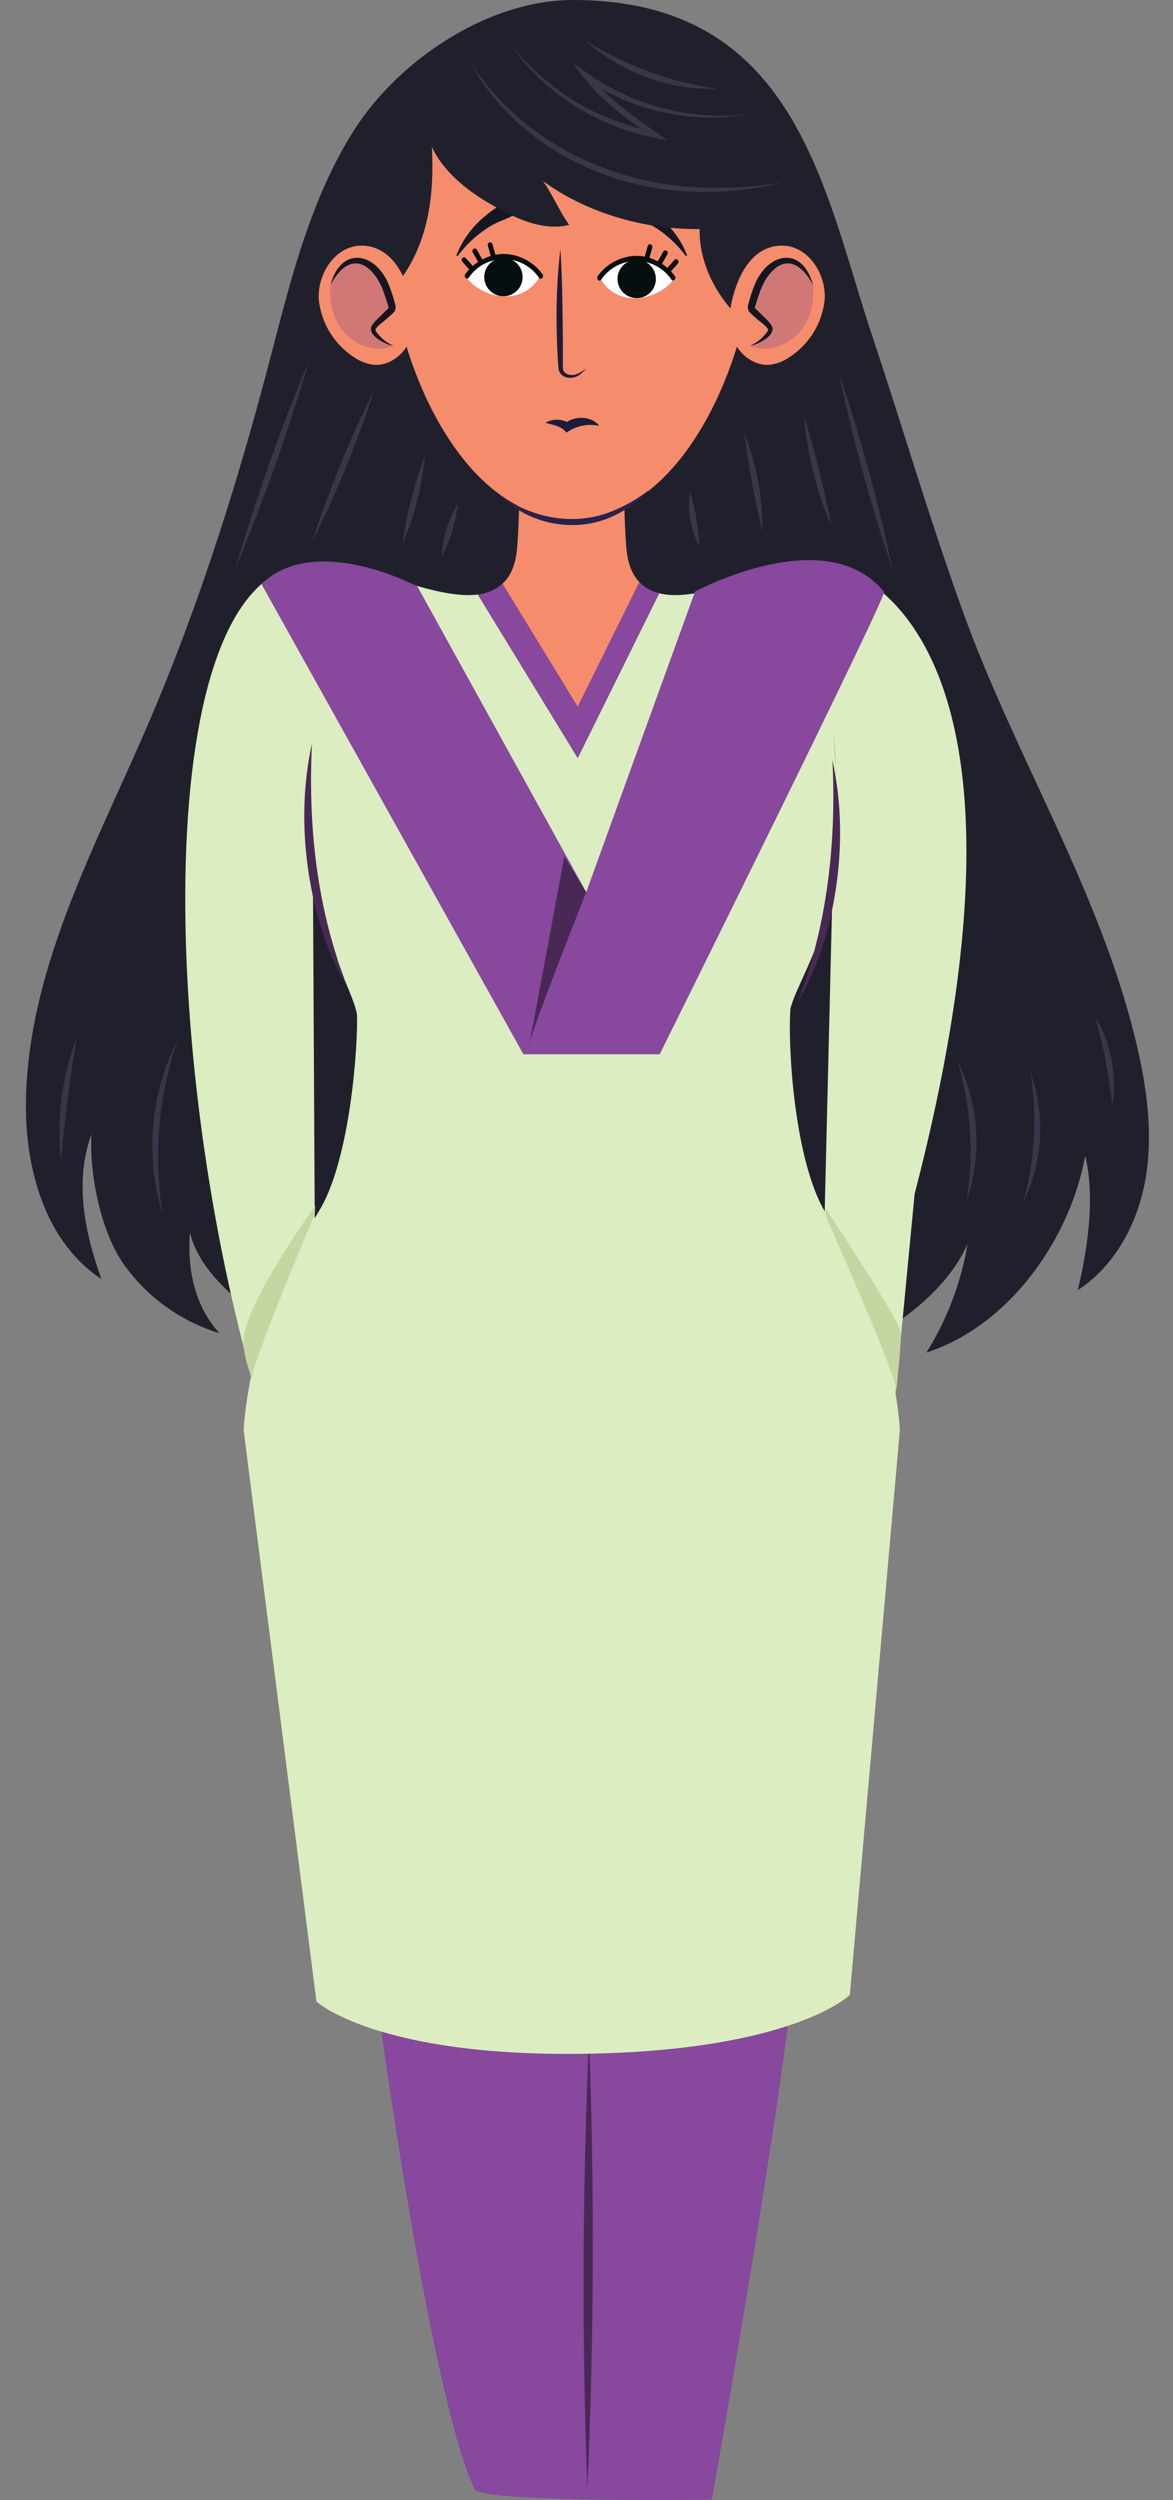 <svg xmlns="http://www.w3.org/2000/svg" xmlns:xlink="http://www.w3.org/1999/xlink" width="516.552" height="1100.902" viewBox="0 0 516.552 1100.902">
  <rect x="0" y="0" width="516.552" height="1100.902" fill="#808080" stroke="none"/>
  <defs>
    <clipPath id="clip-path">
      <rect id="Rectangle_497" data-name="Rectangle 497" width="516.552" height="1100.902" fill="none"/>
    </clipPath>
    <clipPath id="clip-path-2">
      <rect id="Rectangle_496" data-name="Rectangle 496" width="494.551" height="1100.902" fill="none"/>
    </clipPath>
    <clipPath id="clip-path-4">
      <rect id="Rectangle_493" data-name="Rectangle 493" width="27.947" height="38.827" fill="none"/>
    </clipPath>
  </defs>
  <g id="Girl_green_dress" data-name="Girl green dress" transform="translate(-14 55)">
    <g id="Group_2704" data-name="Group 2704" transform="translate(14 -55)" clip-path="url(#clip-path)">
      <g id="Group_2703" data-name="Group 2703" transform="translate(11.402)">
        <g id="Group_2702" data-name="Group 2702" clip-path="url(#clip-path-2)">
          <g id="Group_2701" data-name="Group 2701">
            <g id="Group_2700" data-name="Group 2700" clip-path="url(#clip-path-2)">
              <path id="Path_9772" data-name="Path 9772" d="M117.845,678.681s22.97,172.645,42.976,215.621c5.928,5.928,104.476,4.445,104.476,4.445s30.38-171.162,35.567-228.218-183.019,8.151-183.019,8.151" transform="translate(36.783 201.988)" fill="#87489d"/>
              <path id="Path_9773" data-name="Path 9773" d="M189.571,684.163c2.441,65.652,2.214,132.206-.739,197.838-2.466-65.651-2.194-132.205.739-197.838" transform="translate(58.418 213.549)" fill="#492856"/>
              <path id="Path_9774" data-name="Path 9774" d="M294.959,601.815c15.592,9.135,35.382,4.611,52.438-1.359,26.214-9.173,55.916-27.3,67.274-52.648a131.176,131.176,0,0,1-18.1,47.785c36.014-11.6,63.085-49.374,69.913-86.588,4.446,17.972,1.09,41.148-3.289,59.136,16.344-10.633,26.319-29.281,29.749-48.477s.938-38.99-3.412-58c-15.412-67.325-53.333-127.148-76.813-192.1-14.784-40.9-26.233-80.277-39.986-121.531C351.121,83.2,339.236,0,240.9,0c-36.986,0-76.454,26.059-96.324,57.254s-28.419,68.024-37.841,103.788C92.416,215.421,75.316,269.169,52.992,320.78,29.949,374.052.817,427.248.013,485.284c-.409,29.489,8.629,61.752,33.273,77.95-7.5-20.665-11.921-43.052-4.444-63.725-.918,17.6,4.1,42.777,14.254,57.189A80.148,80.148,0,0,0,85.212,587.05c-10.8-11.732-14.255-28.305-12.956-44.2,2.387,9.691,8.734,17.957,15.9,24.9a108.5,108.5,0,0,0,76.034,30.212" transform="translate(0 0)" fill="#20202d"/>
              <path id="Path_9775" data-name="Path 9775" d="M328.279,304.489c-.8-47.065-5.457-71.795-5.457-71.795l5.809-43.056a50.17,50.17,0,0,0-27.291,2c-14.311,5.326-35.613,12.981-48.592,11.314a25.8,25.8,0,0,1-3.082-.6L213.771,274.9l-43.994-71.99c-.084.011-.157.03-.241.039-12.981,1.666-34.281-5.989-48.592-11.314a50.17,50.17,0,0,0-27.291-2l5.809,43.056s-2.035,24.73-2.833,71.795,19.69,73.145,20.161,85.308c10.759,2.336,52.756,10.8,96.369,10.8,42.4,0,82.036-9.257,93.757-12.254.971-12.914,22.162-36.791,21.364-83.857" transform="translate(29.232 58.872)" fill="#dcedc1"/>
              <path id="Path_9776" data-name="Path 9776" d="M231.557,200.242a17.845,17.845,0,0,1-8.736-4.882l-27.159,54.893-33.12-54.2a19.375,19.375,0,0,1-10.874,4.749L195.662,272.8Z" transform="translate(47.341 60.978)" fill="#87489d"/>
              <path id="Path_9777" data-name="Path 9777" d="M220.234,205.377c-3.543-3.7-4.911-8.591-5.489-12.82-1-7.322-1.331-29.288-1.331-29.288l-22.969,14.367-22.969-14.367s-.333,21.966-1.332,29.288c-.613,4.5-2.118,9.748-6.191,13.515l33.121,54.2Z" transform="translate(49.927 50.961)" fill="#f58c6c"/>
              <path id="Path_9778" data-name="Path 9778" d="M339.714,446.653c-1.224-2.259-2.412-4.415-3.569-6.486-2.49-4.461-4.826-8.5-6.994-12.174-13.89-23.516-16.446-74.441-15.3-89.132-61.611,15.742-129.091,16.223-190.876,1.144.6,14.069-2.867,64.192-16.294,86.809-2.164,3.641-4.493,7.65-6.987,12.089-1.378,2.454-2.8,5.023-4.276,7.749-20.742,38.291-22.338,77.379-22.338,77.379l32.068,251.61s26.673,24.453,118.554,22.97,116.331-25.934,116.331-25.934l22.023-248.646s-1.6-39.088-22.338-77.379" transform="translate(22.809 105.769)" fill="#dcedc1"/>
              <path id="Path_9779" data-name="Path 9779" d="M282.41,101.28C282.41,145.546,253.325,222,202.26,222s-80.152-76.457-80.152-120.723a80.151,80.151,0,0,1,160.3,0" transform="translate(38.114 6.595)" fill="#f58c6c"/>
              <path id="Path_9780" data-name="Path 9780" d="M144.466,91.532a42.176,42.176,0,0,1,13.092-17.665A40.92,40.92,0,0,1,164.6,69a20.066,20.066,0,0,1,14.15-1.006l.081.63a81.706,81.706,0,0,1-13.781,7.345,34.91,34.91,0,0,0-6.788,3.413,60.017,60.017,0,0,0-6.146,4.669,49.111,49.111,0,0,0-7.087,7.787Z" transform="translate(45.092 20.953)" fill="#171723"/>
              <path id="Path_9781" data-name="Path 9781" d="M229.535,91.834A50.336,50.336,0,0,0,216.3,79.378a35.022,35.022,0,0,0-6.788-3.413,81.655,81.655,0,0,1-13.781-7.345l.081-.63a19.9,19.9,0,0,1,16.644,2.421c1.372.975,3.248,2.431,4.543,3.456,1.093.886,3.19,2.779,4.179,3.778.959,1.012,2.775,3.153,3.615,4.266a39.836,39.836,0,0,1,5.3,9.622Z" transform="translate(61.094 20.953)" fill="#171723"/>
              <path id="Path_9782" data-name="Path 9782" d="M179.769,83.576c.76,11.148.866,22.269,1.044,33.421.035,5.565.093,11.13.049,16.7.008,1.424-.13,2.779.379,3.62,1.258,2.124,4.5,2.11,6.6.945a25.671,25.671,0,0,0,3.49-2.235,19.625,19.625,0,0,1-3.11,2.877c-3.1,2.513-8.923,1.7-9.294-3-.52-6.3-.7-12.565-.8-18.876a256.681,256.681,0,0,1,1.645-33.45" transform="translate(55.596 26.087)" fill="#1d1b38"/>
              <path id="Path_9783" data-name="Path 9783" d="M198.063,143.728A18.5,18.5,0,0,0,183.67,146.7l-.976-.946c-1.976-1.947-5.587-2.635-8.327-3.3a9.89,9.89,0,0,1,10.77.378l-2.336-.084c4.377-3.506,11.645-3.528,15.261.975" transform="translate(54.425 43.769)" fill="#1d1b38"/>
              <path id="Path_9784" data-name="Path 9784" d="M112.553,131.381c5.355-1.228,9.893-4.8,13.616-8.839,7.568-8.215,12.456-18.666,15.062-29.528s3.013-22.153,2.391-33.306c6.222,13.344,20.093,22.625,33.249,29.234,8.44,4.24,18.085,7.479,27.236,5.14-4.053-5.525-7.505-13.779-11.559-19.3,19.658,14.272,44.732,21.386,69.023,21.15-.39,19.438,12.73,39.133,30.008,48.045,2.422-20.783,5.688-42.891.1-63.054-2.8-10.1-7.522-19.551-12.628-28.7-3.96-7.1-8.273-14.182-14.414-19.5a57.246,57.246,0,0,0-16.172-9.354c-28.469-11.551-62.2-9.887-88.93,5.251-10.392,5.884-19.86,13.868-25.823,24.214-5.025,8.722-7.355,18.694-9.619,28.5q-4.985,21.589-9.972,43.181" transform="translate(35.131 4.935)" fill="#20202d"/>
              <path id="Path_9785" data-name="Path 9785" d="M98.411,107.076A34.563,34.563,0,0,0,113.735,131.5a19.213,19.213,0,0,0,8.793,3.4c7.2.6,13.877-5,16.263-11.594s1.312-13.855-.689-20.516c-2.585-8.61-7.757-17.681-16.8-19.853-14.583-3.5-24.343,12.028-22.887,24.138" transform="translate(30.672 25.73)" fill="#f58c6c"/>
              <g id="Group_2696" data-name="Group 2696" transform="translate(133.973 114.709)" style="mix-blend-mode: multiply;isolation: isolate">
                <g id="Group_2695" data-name="Group 2695">
                  <g id="Group_2694" data-name="Group 2694" clip-path="url(#clip-path-4)">
                    <path id="Path_9786" data-name="Path 9786" d="M130.05,124.994a17.548,17.548,0,0,1-8.05-5.214,3.392,3.392,0,0,1-.917-1.656c-.172-1.2.829-2.253,1.75-3.1l5.591-5.137a2.955,2.955,0,0,0,.911-1.177,2.787,2.787,0,0,0-.126-1.594c-1.871-6.63-4.106-13.78-9.911-17.753a10.185,10.185,0,0,0-5.333-1.937A10.077,10.077,0,0,0,106.46,91a25.8,25.8,0,0,0-4.209,7.24s-1.916,14.116,8.051,22.768,19.748,3.988,19.748,3.988" transform="translate(-102.103 -87.422)" fill="#d17876"/>
                  </g>
                </g>
              </g>
              <path id="Path_9787" data-name="Path 9787" d="M102.216,98.522c4.511-17.161,19.683-14.81,25.731-.042a66.415,66.415,0,0,1,2.736,8.466,3.822,3.822,0,0,1-.383,3.385,61.038,61.038,0,0,1-5.111,4.543,18.384,18.384,0,0,0-2.9,2.679,1.087,1.087,0,0,0-.151,1.13,17.754,17.754,0,0,0,7.878,6.595c-3.2-.428-11.763-4.487-9.66-8.734a15.859,15.859,0,0,1,3.077-3.582c1.02-1.031,2.047-2.056,3.094-3.059a14.711,14.711,0,0,0,1.3-1.32,2.136,2.136,0,0,0-.172-.782c-1.617-5.275-3.233-10.837-6.973-14.893-7.391-8.114-14.359-2.35-18.463,5.613" transform="translate(31.905 27.003)" fill="#161623"/>
              <path id="Path_9788" data-name="Path 9788" d="M277.939,107.076A34.563,34.563,0,0,1,262.615,131.5a19.213,19.213,0,0,1-8.793,3.4c-7.2.6-13.877-5-16.263-11.594s-1.312-13.855.689-20.516c2.585-8.61,7.757-17.681,16.8-19.853,14.583-3.5,24.343,12.028,22.888,24.138" transform="translate(73.724 25.73)" fill="#f58c6c"/>
              <g id="Group_2699" data-name="Group 2699" transform="translate(318.827 114.709)" style="mix-blend-mode: multiply;isolation: isolate">
                <g id="Group_2698" data-name="Group 2698">
                  <g id="Group_2697" data-name="Group 2697" clip-path="url(#clip-path-4)">
                    <path id="Path_9789" data-name="Path 9789" d="M242.984,124.994a17.548,17.548,0,0,0,8.05-5.214,3.392,3.392,0,0,0,.917-1.656c.171-1.2-.829-2.253-1.75-3.1l-5.591-5.137a2.943,2.943,0,0,1-.911-1.177,2.787,2.787,0,0,1,.126-1.594c1.871-6.63,4.106-13.78,9.91-17.753a10.185,10.185,0,0,1,5.333-1.937A10.077,10.077,0,0,1,266.573,91a25.8,25.8,0,0,1,4.209,7.24s1.914,14.116-8.051,22.768-19.748,3.988-19.748,3.988" transform="translate(-242.984 -87.422)" fill="#d17876"/>
                  </g>
                </g>
              </g>
              <path id="Path_9790" data-name="Path 9790" d="M270.994,98.522c-4.108-7.959-11.061-13.733-18.463-5.613-3.74,4.057-5.355,9.617-6.973,14.893a2.149,2.149,0,0,0-.172.782,14.708,14.708,0,0,0,1.3,1.32c1.047,1,2.074,2.027,3.094,3.059a15.652,15.652,0,0,1,3.076,3.582c2.109,4.236-6.456,8.3-9.659,8.734a17.752,17.752,0,0,0,7.878-6.593,1.09,1.09,0,0,0-.151-1.131,18.506,18.506,0,0,0-2.9-2.679,61.035,61.035,0,0,1-5.111-4.543,3.818,3.818,0,0,1-.383-3.385,66.552,66.552,0,0,1,2.736-8.466c6.041-14.761,21.222-17.125,25.731.042" transform="translate(75.632 27.003)" fill="#161623"/>
              <path id="Path_9791" data-name="Path 9791" d="M158.7,166.127c14.191,10.87,33.84,14.54,50.507,7.383a65.456,65.456,0,0,0,15.553-9.02,46.785,46.785,0,0,1-14.7,10.939c-16.721,8.516-38.674,4.455-51.359-9.3" transform="translate(49.534 51.343)" fill="#28234c"/>
              <path id="Path_9792" data-name="Path 9792" d="M148.69,20.006c20.935,33.933,59.541,53.875,98.813,56.12a170.792,170.792,0,0,0,39.382-2.056,141.037,141.037,0,0,1-39.491,4.1c-39.734-1.085-80.136-22.209-98.7-58.165" transform="translate(46.411 6.244)" fill="#373749"/>
              <path id="Path_9793" data-name="Path 9793" d="M162.674,14.857a105.612,105.612,0,0,0,63.571,38.567l-.954,2.275c-10.921-7.583-22.052-15.408-30.271-26.1l-5.092-6.617L196.74,27.8a102.9,102.9,0,0,0,52.139,18.269,103.221,103.221,0,0,0,18.75-.461,92.5,92.5,0,0,1-18.8,1.493A98.285,98.285,0,0,1,195.3,29.863l1.718-1.805c9.31,11.885,22.3,20.255,34.516,28.944-27.441-4-53.224-19.1-68.855-42.144" transform="translate(50.776 4.637)" fill="#373749"/>
              <path id="Path_9794" data-name="Path 9794" d="M187.725,13.583A151.565,151.565,0,0,0,245.877,34.93a84.366,84.366,0,0,1-58.152-21.347" transform="translate(58.595 4.24)" fill="#373749"/>
              <path id="Path_9795" data-name="Path 9795" d="M272.9,125.322a732.552,732.552,0,0,1,23.428,85.823A732.3,732.3,0,0,1,272.9,125.322" transform="translate(85.182 39.117)" fill="#373749"/>
              <path id="Path_9796" data-name="Path 9796" d="M261.21,139.7a468.789,468.789,0,0,1,11.931,48.205A151.474,151.474,0,0,1,261.21,139.7" transform="translate(81.532 43.605)" fill="#373749"/>
              <path id="Path_9797" data-name="Path 9797" d="M241.136,145.383a117.205,117.205,0,0,1,7.936,43.239,385.988,385.988,0,0,1-7.936-43.239" transform="translate(75.266 45.379)" fill="#373749"/>
              <path id="Path_9798" data-name="Path 9798" d="M223.064,165.08a102.708,102.708,0,0,1,3.985,23.853,37.713,37.713,0,0,1-3.985-23.853" transform="translate(69.473 51.527)" fill="#373749"/>
              <path id="Path_9799" data-name="Path 9799" d="M146.584,169.246a62.965,62.965,0,0,1-6.957,22.861,46.469,46.469,0,0,1,6.957-22.861" transform="translate(43.582 52.827)" fill="#373749"/>
              <path id="Path_9800" data-name="Path 9800" d="M136.277,152.954a126.693,126.693,0,0,1-9.891,38.776,179.9,179.9,0,0,1,9.891-38.776" transform="translate(39.449 47.742)" fill="#373749"/>
              <path id="Path_9801" data-name="Path 9801" d="M123.361,130.982a479.051,479.051,0,0,1-27.254,66.627,479.048,479.048,0,0,1,27.254-66.627" transform="translate(29.998 40.884)" fill="#373749"/>
              <path id="Path_9802" data-name="Path 9802" d="M102.661,121.163A861.834,861.834,0,0,1,70.4,212.126a862.129,862.129,0,0,1,32.257-90.964" transform="translate(21.975 37.819)" fill="#373749"/>
              <path id="Path_9803" data-name="Path 9803" d="M89.94,320.9c-19.177,29.814-24.7,67.445-16.012,101.676a125.794,125.794,0,0,0,13.355,32.648,105.715,105.715,0,0,1-15.331-32.113C62.057,388.8,68,349.385,89.94,320.9" transform="translate(21.013 100.163)" fill="#373749"/>
              <path id="Path_9804" data-name="Path 9804" d="M53.764,348.715a156.145,156.145,0,0,0-6.651,77.613,103.274,103.274,0,0,1,6.651-77.613" transform="translate(13.252 108.845)" fill="#373749"/>
              <path id="Path_9805" data-name="Path 9805" d="M18.933,348.185c-3,17.419-5.426,36.4-6.94,54.013a115.209,115.209,0,0,1,6.94-54.013" transform="translate(3.521 108.679)" fill="#373749"/>
              <path id="Path_9806" data-name="Path 9806" d="M275.886,326.2a164.341,164.341,0,0,1,7.431,116.044A216.7,216.7,0,0,0,275.886,326.2" transform="translate(86.113 101.817)" fill="#373749"/>
              <path id="Path_9807" data-name="Path 9807" d="M312.564,355.808a80.546,80.546,0,0,1,4.1,62.086,137.723,137.723,0,0,0-4.1-62.086" transform="translate(97.561 111.059)" fill="#373749"/>
              <path id="Path_9808" data-name="Path 9808" d="M337.862,359.763a74.032,74.032,0,0,1-3.232,57.717,132.74,132.74,0,0,0,3.232-57.717" transform="translate(104.449 112.293)" fill="#373749"/>
              <path id="Path_9809" data-name="Path 9809" d="M358.888,341.247a58.651,58.651,0,0,1,7.555,38.83c-.8-5.785-1.851-13.936-3.015-19.564-1.018-5.626-3.119-13.644-4.54-19.266" transform="translate(112.02 106.514)" fill="#373749"/>
              <path id="Path_9810" data-name="Path 9810" d="M106.19,189.395c-68.361,7.184-64.582,218.329-20.864,366.893,5.557,5.557,25.563-6.668,25.563-6.668L109.7,326.249s-.741-54.833,2.223-79.284l3.705-20.006s-1.838-30.67-9.441-37.564" transform="translate(16.694 59.116)" fill="#dcedc1"/>
              <path id="Path_9811" data-name="Path 9811" d="M274.5,190.36s100.824,19.224,34.136,275.969L297.889,578.586l-30.749-25.934L272.623,325.7s4.446-52.609-2.223-75.579l-5.344-22.2Z" transform="translate(82.732 59.417)" fill="#dcedc1"/>
              <path id="Path_9812" data-name="Path 9812" d="M79.068,198.516,194.412,405.571H254.43s100.03-201.621,98.8-203.6c-25.44-31.368-83.235-.169-83.235-.169L222.075,334.191,147.731,199.582s-44.951-24.036-68.663-1.065" transform="translate(24.68 58.677)" fill="#87489d"/>
              <path id="Path_9813" data-name="Path 9813" d="M194.113,303.171s-24.7,62.241-25.44,68.169,15.807-83.976,15.807-83.976Z" transform="translate(52.641 89.695)" fill="#492856"/>
              <path id="Path_9814" data-name="Path 9814" d="M96.815,249.529c-1.543,31.566,1.2,63.617,10.885,93.79.53,1.947,1.433,4.553,2.165,6.449.779,2.135,1.529,4.288,2.263,6.461-1.606-2.855-3.334-6.145-4.854-9.081a142.724,142.724,0,0,1-6.252-16.019l-1.089-3.275-.865-3.334c-6.374-24.324-7.652-50.373-2.254-74.991" transform="translate(29.162 77.886)" fill="#492856"/>
              <path id="Path_9815" data-name="Path 9815" d="M274.318,255.112c5.4,24.618,4.119,50.667-2.253,74.991l-.866,3.334-1.089,3.275a142.186,142.186,0,0,1-6.252,16.018c-1.519,2.93-3.245,6.222-4.854,9.08q1.1-3.257,2.263-6.458c1.418-3.573,2.982-9.223,4.184-12.928,7.932-28.334,10.353-57.958,8.866-87.312" transform="translate(80.843 79.628)" fill="#492856"/>
              <path id="Path_9816" data-name="Path 9816" d="M104.421,408.339s-27.046,64.094-27.786,72.245c0,0-4.817-12.6-3.335-18.895,2.409-16.672,31.306-57.055,31.306-57.055Z" transform="translate(22.791 126.299)" fill="#c6d6a3"/>
              <path id="Path_9817" data-name="Path 9817" d="M268.52,409.139s30.323,68.107,31.065,76.258c0,0,2.469-22.847,1.913-25.626-3.7-10-33.163-54.338-33.163-54.338Z" transform="translate(83.756 126.549)" fill="#c6d6a3"/>
              <path id="Path_9818" data-name="Path 9818" d="M179.806,95.261c-7.786,12.484-24.735,9.092-31.836.02,13.292-15.835,30.33-5.363,31.836-.02" transform="translate(46.186 27.122)" fill="#fff"/>
              <path id="Path_9819" data-name="Path 9819" d="M181.828,95.384a21.454,21.454,0,0,0-16.965-8.937,19.146,19.146,0,0,0-3.745.371q-.648-2.321-1.3-4.641a1.062,1.062,0,0,0-1.3-.8,1.176,1.176,0,0,0-.736,1.4q.638,2.279,1.275,4.56a21.522,21.522,0,0,0-3.688,1.529l-2.421-4.253a1.022,1.022,0,0,0-1.441-.409,1.214,1.214,0,0,0-.377,1.56q1.195,2.1,2.392,4.2a22.3,22.3,0,0,0-2.378,1.79l-3.106-3.49a1,1,0,0,0-1.488,0,1.232,1.232,0,0,0,0,1.613l3.017,3.393a22.3,22.3,0,0,0-1.71,2.04c-.841,1.134.64,2.758,1.489,1.613A18.687,18.687,0,0,1,180.339,97c.844,1.148,2.325-.476,1.489-1.614" transform="translate(45.652 25.386)" fill="#060e0f"/>
              <path id="Path_9820" data-name="Path 9820" d="M170.726,94.994a8.444,8.444,0,1,1-8.444-8.444,8.443,8.443,0,0,1,8.444,8.444" transform="translate(48.018 27.015)" fill="#060e0f"/>
              <path id="Path_9821" data-name="Path 9821" d="M193.039,95.888c7.786,12.484,24.735,9.092,31.836.02-13.292-15.835-30.33-5.363-31.836-.02" transform="translate(60.254 27.318)" fill="#fff"/>
              <path id="Path_9822" data-name="Path 9822" d="M191.963,96.01a21.454,21.454,0,0,1,16.966-8.937,19.143,19.143,0,0,1,3.743.371q.648-2.321,1.3-4.641a1.062,1.062,0,0,1,1.3-.8,1.174,1.174,0,0,1,.736,1.4q-.638,2.279-1.274,4.56a21.553,21.553,0,0,1,3.687,1.529l2.421-4.253a1.023,1.023,0,0,1,1.441-.409,1.214,1.214,0,0,1,.377,1.56q-1.195,2.1-2.392,4.2a22.3,22.3,0,0,1,2.378,1.79l3.106-3.49a1.006,1.006,0,0,1,1.489,0,1.235,1.235,0,0,1,0,1.613L224.214,93.9a22.3,22.3,0,0,1,1.71,2.04c.841,1.134-.64,2.758-1.489,1.613a18.687,18.687,0,0,0-30.982.067c-.844,1.148-2.325-.476-1.489-1.614" transform="translate(59.84 25.582)" fill="#060e0f"/>
              <path id="Path_9823" data-name="Path 9823" d="M198.562,95.621a8.444,8.444,0,1,0,8.444-8.444,8.443,8.443,0,0,0-8.444,8.444" transform="translate(61.977 27.211)" fill="#060e0f"/>
            </g>
          </g>
        </g>
      </g>
    </g>
  </g>
</svg>
